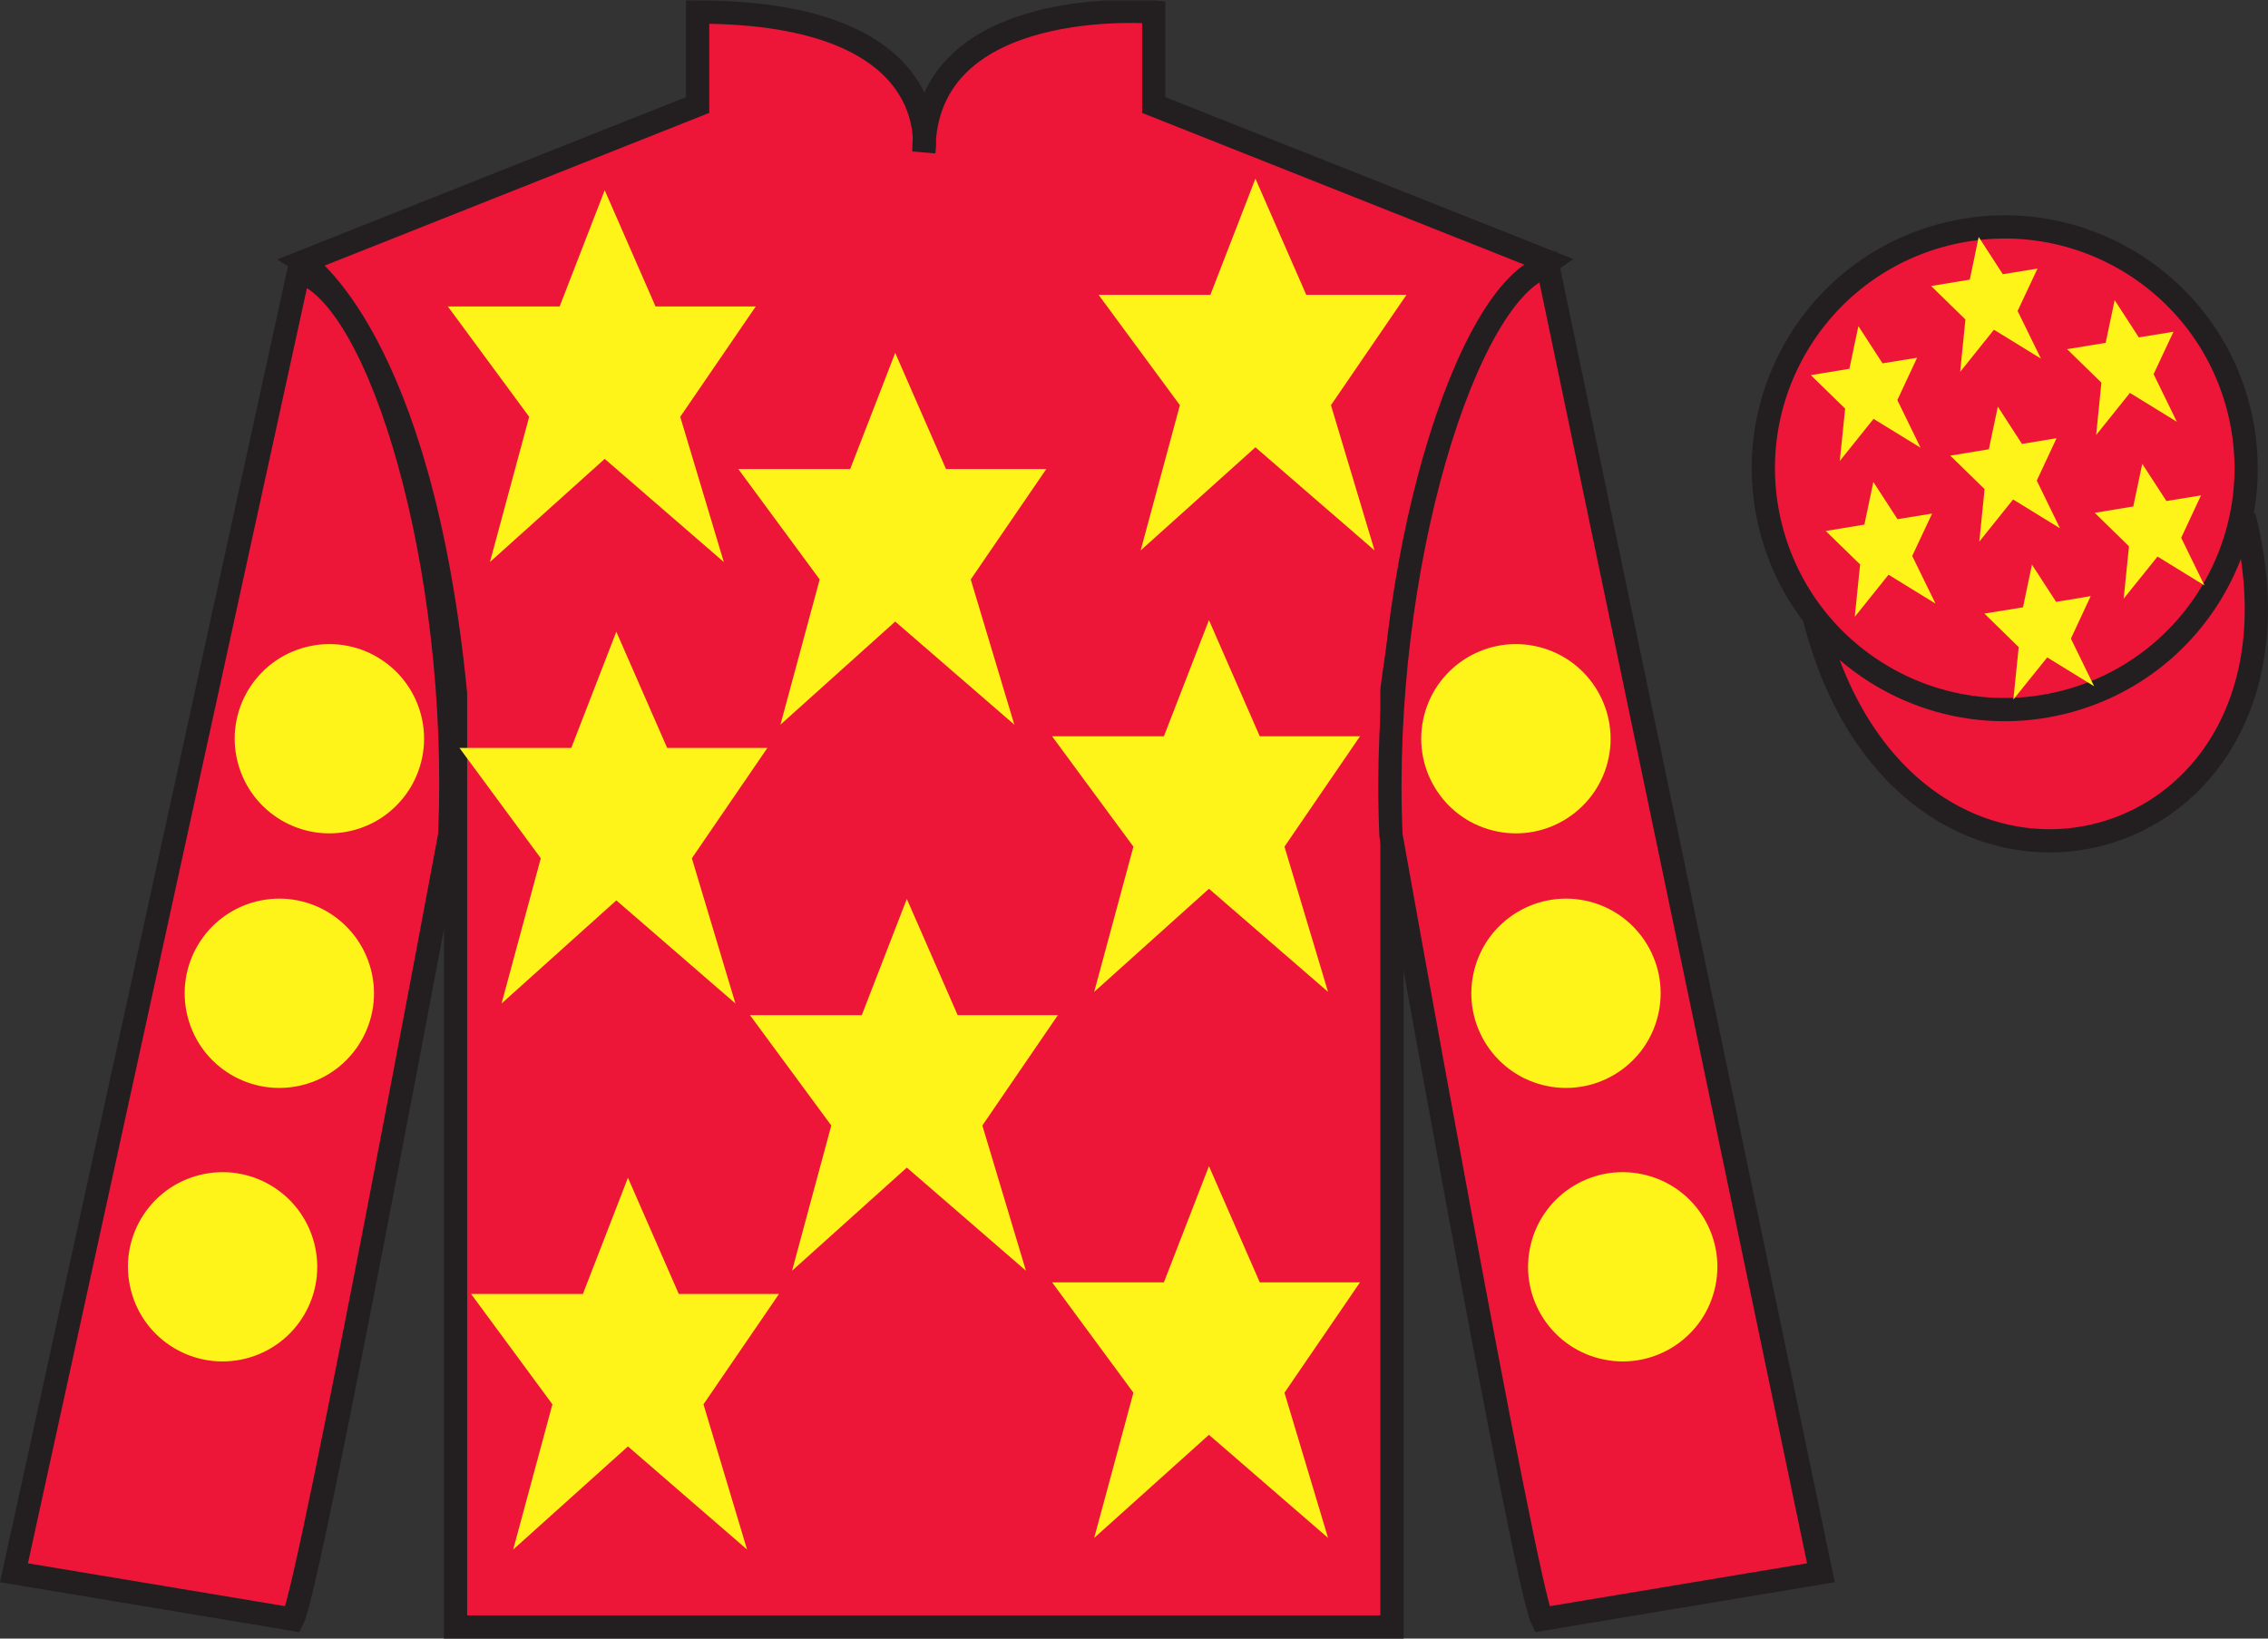 <?xml version="1.0" encoding="UTF-8"?>
<svg xmlns="http://www.w3.org/2000/svg" xmlns:xlink="http://www.w3.org/1999/xlink" width="97.59pt" height="70.52pt" viewBox="0 0 97.59 70.52" version="1.1">
<rect x="0" y="0" width="97.59" height="70.52" fill="#333333" stroke="none"/>
<defs>
<clipPath id="clip1">
  <path d="M 0 70.52 L 97.59 70.52 L 97.59 0.02 L 0 0.02 L 0 70.52 Z M 0 70.52 "/>
</clipPath>
</defs>
<g id="surface0">
<g clip-path="url(#clip1)" clip-rule="nonzero">
<path style="fill-rule:nonzero;fill:rgb(92.863%,8.783%,22.277%);fill-opacity:1;stroke-width:10;stroke-linecap:butt;stroke-linejoin:miter;stroke:rgb(13.73%,12.16%,12.549%);stroke-opacity:1;stroke-miterlimit:4;" d="M 780.703 439.223 C 820.391 283.598 1004.336 331.177 965.547 483.208 " transform="matrix(0.1,0,0,-0.1,0,70.52)"/>
<path style=" stroke:none;fill-rule:nonzero;fill:rgb(92.863%,8.783%,22.277%);fill-opacity:1;" d="M 13.02 11.27 C 13.02 11.27 18.102 14.52 19.602 29.855 C 19.602 29.855 19.602 44.855 19.602 70.02 L 59.895 70.02 L 59.895 29.688 C 59.895 29.688 61.684 14.688 66.645 11.27 L 49.645 4.52 L 49.645 0.52 C 49.645 0.52 39.754 -0.312 39.754 6.52 C 39.754 6.52 40.77 0.52 30.02 0.52 L 30.02 4.52 L 13.02 11.27 "/>
<path style="fill:none;stroke-width:10;stroke-linecap:butt;stroke-linejoin:miter;stroke:rgb(13.73%,12.16%,12.549%);stroke-opacity:1;stroke-miterlimit:4;" d="M 130.195 592.505 C 130.195 592.505 181.016 560.005 196.016 406.645 C 196.016 406.645 196.016 256.645 196.016 5.005 L 598.945 5.005 L 598.945 408.325 C 598.945 408.325 616.836 558.325 666.445 592.505 L 496.445 660.005 L 496.445 700.005 C 496.445 700.005 397.539 708.325 397.539 640.005 C 397.539 640.005 407.695 700.005 300.195 700.005 L 300.195 660.005 L 130.195 592.505 Z M 130.195 592.505 " transform="matrix(0.1,0,0,-0.1,0,70.52)"/>
<path style=" stroke:none;fill-rule:nonzero;fill:rgb(92.863%,8.783%,22.277%);fill-opacity:1;" d="M 12.602 69.688 C 13.352 68.188 19.352 35.938 19.352 35.938 C 19.852 24.438 16.352 12.688 12.852 11.688 L 0.602 67.688 L 12.602 69.688 "/>
<path style="fill:none;stroke-width:10;stroke-linecap:butt;stroke-linejoin:miter;stroke:rgb(13.73%,12.16%,12.549%);stroke-opacity:1;stroke-miterlimit:4;" d="M 126.016 8.325 C 133.516 23.325 193.516 345.825 193.516 345.825 C 198.516 460.825 163.516 578.325 128.516 588.325 L 6.016 28.325 L 126.016 8.325 Z M 126.016 8.325 " transform="matrix(0.1,0,0,-0.1,0,70.52)"/>
<path style=" stroke:none;fill-rule:nonzero;fill:rgb(92.863%,8.783%,22.277%);fill-opacity:1;" d="M 78.352 67.688 L 66.602 11.438 C 63.102 12.438 59.352 24.438 59.852 35.938 C 59.852 35.938 65.602 68.188 66.352 69.688 L 78.352 67.688 "/>
<path style="fill:none;stroke-width:10;stroke-linecap:butt;stroke-linejoin:miter;stroke:rgb(13.73%,12.16%,12.549%);stroke-opacity:1;stroke-miterlimit:4;" d="M 783.516 28.325 L 666.016 590.825 C 631.016 580.825 593.516 460.825 598.516 345.825 C 598.516 345.825 656.016 23.325 663.516 8.325 L 783.516 28.325 Z M 783.516 28.325 " transform="matrix(0.1,0,0,-0.1,0,70.52)"/>
<path style=" stroke:none;fill-rule:nonzero;fill:rgb(92.863%,8.783%,22.277%);fill-opacity:1;" d="M 88.828 30.215 C 94.387 28.797 97.742 23.141 96.324 17.582 C 94.906 12.027 89.25 8.672 83.691 10.09 C 78.137 11.508 74.781 17.16 76.199 22.719 C 77.617 28.277 83.27 31.633 88.828 30.215 "/>
<path style="fill:none;stroke-width:10;stroke-linecap:butt;stroke-linejoin:miter;stroke:rgb(13.73%,12.16%,12.549%);stroke-opacity:1;stroke-miterlimit:4;" d="M 888.281 403.052 C 943.867 417.231 977.422 473.794 963.242 529.38 C 949.062 584.927 892.5 618.481 836.914 604.302 C 781.367 590.122 747.812 533.598 761.992 478.012 C 776.172 422.427 832.695 388.872 888.281 403.052 Z M 888.281 403.052 " transform="matrix(0.1,0,0,-0.1,0,70.52)"/>
<path style=" stroke:none;fill-rule:nonzero;fill:rgb(100%,95.41%,10.001%);fill-opacity:1;" d="M 39.02 38.688 L 37.082 43.688 L 32.27 43.688 L 35.77 48.438 L 34.082 54.688 L 39.02 50.25 L 44.145 54.688 L 42.27 48.438 L 45.52 43.688 L 41.207 43.688 L 39.02 38.688 "/>
<path style=" stroke:none;fill-rule:nonzero;fill:rgb(100%,95.41%,10.001%);fill-opacity:1;" d="M 52.02 26.688 L 50.082 31.688 L 45.27 31.688 L 48.77 36.438 L 47.082 42.688 L 52.02 38.25 L 57.145 42.688 L 55.27 36.438 L 58.52 31.688 L 54.207 31.688 L 52.02 26.688 "/>
<path style=" stroke:none;fill-rule:nonzero;fill:rgb(100%,95.41%,10.001%);fill-opacity:1;" d="M 38.52 15.188 L 36.582 20.188 L 31.77 20.188 L 35.27 24.938 L 33.582 31.188 L 38.52 26.75 L 43.645 31.188 L 41.77 24.938 L 45.02 20.188 L 40.707 20.188 L 38.52 15.188 "/>
<path style=" stroke:none;fill-rule:nonzero;fill:rgb(100%,95.41%,10.001%);fill-opacity:1;" d="M 52.02 50.188 L 50.082 55.188 L 45.27 55.188 L 48.77 59.938 L 47.082 66.188 L 52.02 61.75 L 57.145 66.188 L 55.27 59.938 L 58.52 55.188 L 54.207 55.188 L 52.02 50.188 "/>
<path style=" stroke:none;fill-rule:nonzero;fill:rgb(100%,95.41%,10.001%);fill-opacity:1;" d="M 27.02 50.688 L 25.082 55.688 L 20.27 55.688 L 23.77 60.438 L 22.082 66.688 L 27.02 62.25 L 32.145 66.688 L 30.27 60.438 L 33.52 55.688 L 29.207 55.688 L 27.02 50.688 "/>
<path style=" stroke:none;fill-rule:nonzero;fill:rgb(100%,95.41%,10.001%);fill-opacity:1;" d="M 26.52 27.188 L 24.582 32.188 L 19.77 32.188 L 23.27 36.938 L 21.582 43.188 L 26.52 38.75 L 31.645 43.188 L 29.77 36.938 L 33.02 32.188 L 28.707 32.188 L 26.52 27.188 "/>
<path style=" stroke:none;fill-rule:nonzero;fill:rgb(100%,95.41%,10.001%);fill-opacity:1;" d="M 26.02 8.188 L 24.082 13.188 L 19.27 13.188 L 22.77 17.938 L 21.082 24.188 L 26.02 19.75 L 31.145 24.188 L 29.27 17.938 L 32.52 13.188 L 28.207 13.188 L 26.02 8.188 "/>
<path style=" stroke:none;fill-rule:nonzero;fill:rgb(100%,95.41%,10.001%);fill-opacity:1;" d="M 54.02 7.688 L 52.082 12.688 L 47.27 12.688 L 50.77 17.438 L 49.082 23.688 L 54.02 19.25 L 59.145 23.688 L 57.27 17.438 L 60.52 12.688 L 56.207 12.688 L 54.02 7.688 "/>
<path style=" stroke:none;fill-rule:nonzero;fill:rgb(100%,95.41%,10.001%);fill-opacity:1;" d="M 66.375 46.695 C 68.555 47.25 70.773 45.938 71.328 43.758 C 71.887 41.578 70.57 39.359 68.391 38.801 C 66.211 38.246 63.992 39.562 63.438 41.742 C 62.879 43.918 64.195 46.137 66.375 46.695 "/>
<path style=" stroke:none;fill-rule:nonzero;fill:rgb(100%,95.41%,10.001%);fill-opacity:1;" d="M 64.219 35.738 C 66.398 36.297 68.617 34.98 69.176 32.801 C 69.73 30.625 68.414 28.406 66.238 27.848 C 64.059 27.289 61.84 28.605 61.281 30.785 C 60.727 32.965 62.039 35.184 64.219 35.738 "/>
<path style=" stroke:none;fill-rule:nonzero;fill:rgb(100%,95.41%,10.001%);fill-opacity:1;" d="M 68.816 58.465 C 70.996 59.023 73.215 57.707 73.77 55.527 C 74.328 53.348 73.012 51.129 70.832 50.574 C 68.652 50.016 66.434 51.332 65.879 53.512 C 65.32 55.691 66.637 57.91 68.816 58.465 "/>
<path style=" stroke:none;fill-rule:nonzero;fill:rgb(100%,95.41%,10.001%);fill-opacity:1;" d="M 13.027 46.695 C 10.848 47.25 8.629 45.938 8.074 43.758 C 7.516 41.578 8.832 39.359 11.012 38.801 C 13.191 38.246 15.406 39.562 15.965 41.742 C 16.523 43.918 15.207 46.137 13.027 46.695 "/>
<path style=" stroke:none;fill-rule:nonzero;fill:rgb(100%,95.41%,10.001%);fill-opacity:1;" d="M 15.18 35.738 C 13.004 36.297 10.785 34.98 10.227 32.801 C 9.668 30.625 10.984 28.406 13.164 27.848 C 15.344 27.289 17.562 28.605 18.121 30.785 C 18.676 32.965 17.359 35.184 15.18 35.738 "/>
<path style=" stroke:none;fill-rule:nonzero;fill:rgb(100%,95.41%,10.001%);fill-opacity:1;" d="M 10.586 58.465 C 8.406 59.023 6.188 57.707 5.633 55.527 C 5.074 53.348 6.391 51.129 8.57 50.574 C 10.746 50.016 12.965 51.332 13.523 53.512 C 14.082 55.691 12.766 57.91 10.586 58.465 "/>
<path style=" stroke:none;fill-rule:nonzero;fill:rgb(100%,95.41%,10.001%);fill-opacity:1;" d="M 87.434 24.301 L 87.047 26.137 L 85.387 26.406 L 86.863 27.852 L 86.633 30.105 L 88.09 28.293 L 90.109 29.535 L 89.109 27.484 L 89.961 25.656 L 88.473 25.902 L 87.434 24.301 "/>
<path style=" stroke:none;fill-rule:nonzero;fill:rgb(100%,95.41%,10.001%);fill-opacity:1;" d="M 90.992 12.918 L 90.605 14.754 L 88.945 15.027 L 90.422 16.469 L 90.195 18.723 L 91.648 16.91 L 93.668 18.152 L 92.668 16.102 L 93.523 14.277 L 92.031 14.52 L 90.992 12.918 "/>
<path style=" stroke:none;fill-rule:nonzero;fill:rgb(100%,95.41%,10.001%);fill-opacity:1;" d="M 92.18 19.961 L 91.793 21.797 L 90.133 22.07 L 91.609 23.512 L 91.379 25.766 L 92.836 23.953 L 94.855 25.195 L 93.855 23.145 L 94.707 21.32 L 93.219 21.562 L 92.18 19.961 "/>
<path style=" stroke:none;fill-rule:nonzero;fill:rgb(100%,95.41%,10.001%);fill-opacity:1;" d="M 79.965 14.035 L 79.578 15.871 L 77.918 16.145 L 79.395 17.586 L 79.164 19.84 L 80.617 18.027 L 82.641 19.27 L 81.641 17.219 L 82.492 15.395 L 81.004 15.637 L 79.965 14.035 "/>
<path style=" stroke:none;fill-rule:nonzero;fill:rgb(100%,95.41%,10.001%);fill-opacity:1;" d="M 85.965 17.5 L 85.578 19.336 L 83.918 19.609 L 85.395 21.051 L 85.168 23.309 L 86.621 21.496 L 88.641 22.738 L 87.641 20.684 L 88.492 18.859 L 87.004 19.105 L 85.965 17.5 "/>
<path style=" stroke:none;fill-rule:nonzero;fill:rgb(100%,95.41%,10.001%);fill-opacity:1;" d="M 80.609 20.742 L 80.223 22.578 L 78.559 22.852 L 80.039 24.293 L 79.809 26.547 L 81.262 24.734 L 83.285 25.98 L 82.281 23.926 L 83.137 22.102 L 81.648 22.344 L 80.609 20.742 "/>
<path style=" stroke:none;fill-rule:nonzero;fill:rgb(100%,95.41%,10.001%);fill-opacity:1;" d="M 85.141 10.199 L 84.758 12.035 L 83.094 12.309 L 84.57 13.75 L 84.344 16.004 L 85.797 14.191 L 87.82 15.434 L 86.816 13.383 L 87.672 11.559 L 86.18 11.801 L 85.141 10.199 "/>
</g>
</g>
</svg>
